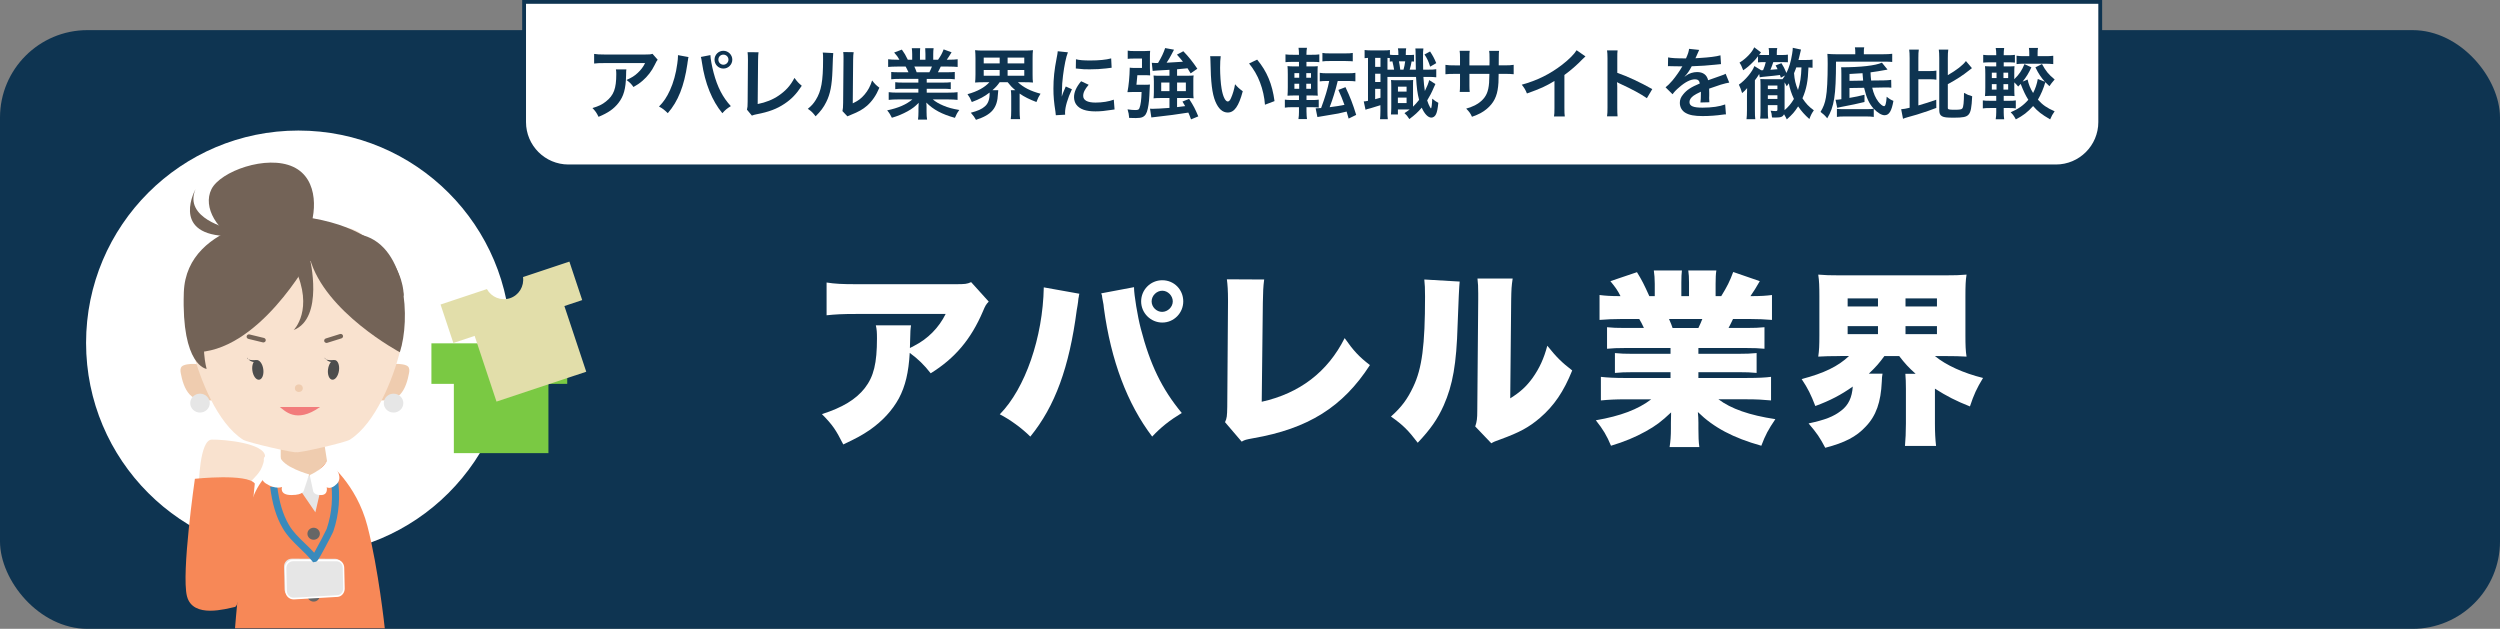 <?xml version="1.0" encoding="UTF-8"?> <svg xmlns="http://www.w3.org/2000/svg" id="Layer_2" viewBox="0 0 1307 328.75"><rect x="0" y="0" width="1307" height="328.75" fill="#808080" stroke="none"/><defs><style>.cls-1{fill:#f9e2cf;}.cls-2{fill:#f27c7c;}.cls-3{fill:#e6e6e6;}.cls-4{fill:#f78857;}.cls-5,.cls-6{fill:#fff;}.cls-7{fill:#efccaf;}.cls-8{fill:#666;}.cls-9{fill:#736357;}.cls-10{fill:#e2deaa;}.cls-11{fill:#0e3451;}.cls-12{fill:#398abc;}.cls-13{fill:#4d4d4d;}.cls-14{fill:#7ac943;}.cls-6{stroke:#0e3451;stroke-miterlimit:10;stroke-width:2px;}</style></defs><g id="Layer_1-2"><g><rect class="cls-11" y="15.75" width="1307" height="313" rx="45.72" ry="45.72"></rect><circle class="cls-5" cx="156" cy="179.25" r="111"></circle><g><path class="cls-5" d="m516.91,157.67c-1.47,1.57-1.76,2.06-3.03,5.09-6.26,14.68-14.68,24.57-27.31,32.4-3.43-4.4-6.66-7.54-10.96-10.67-.59,10.18-2.25,17.33-5.68,23.79-3.43,6.26-8.52,11.84-15.27,16.54-4.01,2.74-7.34,4.5-13.8,7.54-3.92-7.73-5.48-10.08-11.16-15.86,10.77-3.43,17.82-7.73,22.42-13.61,4.7-6.07,6.36-13.02,6.36-26.04,0-3.13-.1-4.6-.59-6.75h18.4c-.29,1.96-.39,2.84-.49,8.42,0,.1-.1,2.45-.1,3.43q.59-.39,2.25-1.17c7.15-3.62,12.92-9.5,16.44-16.64h-46.69c-7.44,0-10.87.2-15.56.69v-17.13c4.5.69,7.83.88,15.86.88h51.29c5.48,0,6.17-.1,8.42-1.08l9.2,10.18Z"></path><path class="cls-5" d="m564.29,153.56c-.2.69-.29,1.27-.29,1.57-.1.29-.29,1.27-.39,2.74l-.29,1.96-.39,2.25c-3.92,29.95-11.35,50.31-24.28,66.17-4.31-4.31-10.57-8.91-15.96-11.65,13.31-13.51,22.51-40.23,23-66.37l18.6,3.33Zm28.58-3.43v.29c0,3.62,1.86,14.98,3.52,21.34,4.89,18.89,11.06,31.62,21.44,44.15-6.46,3.92-10.87,7.44-15.47,12.33-13.02-17.13-21.54-39.74-25.25-67.15-.1-.98-.2-1.66-.2-1.86l-.69-3.72-.1-.98s-.2-.59-.39-1.17l17.13-3.23Zm25.74,7.44c0,6.07-4.89,11.06-10.96,11.06s-11.06-4.99-11.06-11.06,4.89-11.06,11.06-11.06,10.96,4.89,10.96,11.06Zm-16.54,0c0,2.94,2.54,5.48,5.48,5.48s5.58-2.54,5.58-5.48-2.54-5.58-5.48-5.58-5.58,2.54-5.58,5.58Z"></path><path class="cls-5" d="m660.91,146.12c-.49,3.72-.59,6.26-.69,12.04l-.59,51.88c19.77-4.4,34.46-15.56,43.36-33.28,4.5,6.46,7.54,9.79,13.21,14.1-14.19,21.93-32.3,33.28-61.18,38.27-3.62.69-4.21.78-5.87,1.76l-8.71-10.18c.98-2.06,1.08-3.13,1.17-8.03l.39-54.42v-1.57c0-4.6-.2-7.73-.59-10.67l19.48.1Z"></path><path class="cls-5" d="m763.12,147.19q-.39,3.33-1.08,22.71c-.59,20.46-2.54,31.32-7.24,41.99-3.23,7.24-6.95,12.53-13.61,19.58-4.99-6.56-7.73-9.3-14-13.7,5.58-4.99,8.61-9.1,11.65-15.56,4.6-9.59,6.17-21.73,6.17-47.08,0-4.31-.1-6.46-.39-9.01l18.5,1.08Zm27.7-1.57c-.59,4.01-.69,5.58-.78,11.35l-.49,51.29c5.29-3.33,8.42-6.17,11.75-10.77,3.52-4.99,5.87-10.08,7.63-16.74,4.89,6.07,7.44,8.61,13.02,12.92-4.4,10.96-9.49,18.5-16.93,24.86-5.87,4.99-10.67,7.54-20.56,11.16-2.74.98-3.52,1.27-4.8,2.06l-8.42-8.81c.88-2.54,1.08-4.21,1.08-8.22l.49-57.95v-3.52c0-3.13-.1-5.29-.39-7.63h18.4Z"></path><path class="cls-5" d="m849.65,181.94c-4.21,0-6.46.1-9.49.39v-11.26c2.84.29,4.99.39,9.49.39h9.79c-.98-2.15-1.37-2.84-2.45-4.7h-8.61c-4.7,0-8.81.2-12.14.49v-13.02c3.13.39,5.68.59,10.96.59-1.47-2.94-2.54-4.5-5.29-7.83l13.9-4.7c2.64,4.31,3.62,6.26,6.46,12.53h2.84v-6.36c0-2.74-.2-5.09-.49-7.05h14.68c-.2,1.66-.29,3.52-.29,6.36v7.05h4.01v-7.05c0-2.74-.1-4.5-.39-6.36h14.68c-.29,1.66-.39,4.11-.39,7.05v6.36h2.94c3.13-5.09,4.5-7.83,6.26-12.63l13.9,4.8c-1.96,3.43-3.13,5.29-4.89,7.83,5.87,0,8.03-.2,11.26-.59v13.02c-3.33-.29-7.54-.49-12.24-.49h-8.12c-1.17,2.54-1.47,2.94-2.35,4.7h9.2c4.4,0,6.66-.1,9.59-.39v11.26c-3.13-.29-5.29-.39-9.59-.39h-24.96v3.03h20.85c4.11,0,6.66-.1,9.59-.39v10.38c-2.84-.29-5.48-.39-9.59-.39h-20.85v3.03h25.45c5.68,0,9.69-.2,12.53-.59v12.33c-4.11-.39-7.63-.59-12.43-.59h-15.07c6.66,4.99,16.15,8.32,29.76,10.38-3.72,5.48-5.19,8.22-7.34,13.9-14.68-4.11-24.86-9.49-33.18-17.62.2,2.64.29,3.13.29,5.58v3.13c0,4.11.1,6.95.49,9.59h-15.56c.49-3.03.69-5.78.69-9.69v-2.94c0-2.45,0-2.74.1-5.48-5.09,4.8-7.93,6.95-13.21,9.89-5.68,3.13-11.06,5.38-18.21,7.54-2.15-5.19-4.11-8.52-7.93-13.31,13.02-2.25,22.02-5.68,28.97-10.96h-13.7c-4.89,0-8.71.2-12.63.59v-12.33c3.43.39,7.24.59,12.53.59h23.88v-3.03h-19.58c-4.11,0-6.75.1-9.49.39v-10.38c2.74.29,5.29.39,9.49.39h19.58v-3.03h-23.69Zm38.27-10.47c.98-2.06,1.27-2.74,2.06-4.7h-17.42c1.08,2.45,1.37,3.23,1.86,4.7h13.51Z"></path><path class="cls-5" d="m962.03,186.15c-5.09,0-8.42.1-11.45.29.49-3.33.59-5.97.59-11.16v-20.36c0-5.29-.1-8.03-.59-11.35,3.23.29,6.17.39,11.75.39h54.13c5.48,0,8.42-.1,11.65-.39-.49,3.03-.59,5.97-.59,11.35v20.36c0,5.19.1,8.12.59,11.16-3.13-.2-6.46-.29-11.65-.29h-4.89c5.87,4.8,14.88,8.91,25.16,11.45-3.33,5.48-4.8,8.71-6.85,14.88-7.24-2.84-12.33-5.48-18.3-9.3v18.3c0,4.5.2,8.22.59,11.65h-16.25c.29-3.52.49-7.15.49-11.75v-18.01c0-3.33-.1-5.77-.29-7.93h5.38c-3.72-3.33-5.58-5.38-8.61-9.3h-7.73c-2.64,3.62-4.31,5.58-8.12,9.2h7.15c-.29,1.27-.29,2.15-.39,4.21-.49,10.67-2.94,17.81-8.42,23.49-4.89,5.29-10.96,8.42-21.14,11.06-2.84-5.38-4.21-7.44-8.71-12.73,8.61-1.86,13.02-3.52,17.13-6.75,3.72-2.84,5.58-6.85,5.97-12.53-6.07,4.31-11.84,7.34-19.58,10.18-2.35-6.07-3.82-9.1-7.15-14.1,11.65-3.03,19.09-6.66,24.77-12.04h-4.6Zm3.92-25.94h15.86v-4.21h-15.86v4.21Zm0,14.49h15.86v-4.21h-15.86v4.21Zm30.25-14.49h16.44v-4.21h-16.44v4.21Zm0,14.49h16.44v-4.21h-16.44v4.21Z"></path></g><path class="cls-6" d="m274,1h824v62.82c0,12.79-10.38,23.18-23.18,23.18H297.18c-12.79,0-23.18-10.38-23.18-23.18V1h0Z"></path><g><path class="cls-11" d="m327.47,36.3c-.12.77-.12.81-.16,3.26-.16,6.89-1.25,10.76-3.99,14.27-2.42,3.1-5.36,5.16-10.4,7.25-1.05-2.18-1.57-2.9-3.18-4.59,3.26-.97,5.08-1.85,7.05-3.43,4.11-3.26,5.4-6.73,5.4-14.35,0-1.21-.04-1.57-.2-2.42h5.48Zm16.36-5.08c-.56.69-.56.73-1.61,2.82-1.41,2.98-3.75,6-6.21,8.1-1.61,1.41-2.94,2.3-4.84,3.34-1.21-1.69-1.81-2.3-3.63-3.67,2.7-1.21,4.23-2.14,5.88-3.71,1.65-1.53,2.9-3.18,3.83-5.12h-21.16c-2.82,0-3.83.04-5.48.24v-5.04c1.53.24,2.78.32,5.56.32h21.04c2.42,0,2.78-.04,3.91-.36l2.7,3.06Z"></path><path class="cls-11" d="m359.96,29.81c-.12.44-.16.48-.2.81l-.08.69-.2,1.17-.12.97c-1.69,11.57-4.84,19.5-10.24,25.71-1.89-1.81-2.66-2.42-4.59-3.47,2.42-2.42,4.07-4.88,5.76-8.58,1.73-3.75,3.14-8.74,3.79-13.82.24-1.65.36-3.02.36-3.91v-.56l5.52,1.01Zm11.44-1.01c.04,1.85.77,5.8,1.69,9.27,1.97,7.46,4.8,12.9,8.99,17.41-2.06,1.29-2.9,1.97-4.43,3.71-5.36-6.41-9.11-15.68-10.68-26.52-.24-1.65-.36-2.3-.56-2.9l5-.97Zm11.45,2.38c0,2.58-2.1,4.67-4.67,4.67s-4.63-2.1-4.63-4.67,2.1-4.63,4.63-4.63,4.67,2.1,4.67,4.63Zm-7.29,0c0,1.45,1.17,2.66,2.62,2.66s2.66-1.21,2.66-2.66-1.17-2.62-2.66-2.62-2.62,1.17-2.62,2.62Z"></path><path class="cls-11" d="m396.56,27.31c-.16,1.09-.2,2.1-.24,4.07l-.2,23.01c4.19-.81,7.98-2.34,11-4.43,3.71-2.54,6.21-5.32,8.22-9.23,1.57,2.1,2.09,2.66,3.83,4.11-2.78,4.27-5.36,6.97-8.99,9.39-4.03,2.7-8.14,4.27-14.67,5.52-1.09.2-1.57.36-2.42.69l-2.58-3.1c.28-1.09.36-1.81.36-4.15l.16-21.76q0-2.82-.2-4.15l5.72.04Z"></path><path class="cls-11" d="m435.62,27.75q-.16,1.13-.4,9.03c-.28,7.86-1.17,12.41-3.26,16.56-1.37,2.78-2.9,4.84-5.56,7.46-1.57-2.02-2.18-2.62-4.07-3.91,1.97-1.61,2.94-2.7,4.15-4.63,2.9-4.63,3.83-9.83,3.83-21.12,0-2.22,0-2.58-.16-3.67l5.48.28Zm10.68-.48c-.2,1.17-.24,1.85-.28,3.83l-.2,22.93c2.82-1.33,4.43-2.54,6.17-4.59,1.85-2.18,3.02-4.39,3.95-7.37,1.41,1.81,1.93,2.34,3.79,3.79-1.65,3.99-3.75,7.01-6.41,9.39-2.3,1.97-4.39,3.18-8.58,4.84-.89.32-1.21.48-1.73.73l-2.58-2.74c.28-1.17.32-2.06.36-4.27l.2-22.73v-1.21c0-1.01-.04-1.89-.16-2.66l5.48.08Z"></path><path class="cls-11" d="m470.08,41.25c-1.85,0-2.9.04-4.15.2v-3.83c1.13.12,2.18.16,4.15.16h4.88c-.6-1.29-1.05-2.22-1.49-2.98h-4.35c-1.97,0-3.51.08-4.8.2v-4.03c1.25.16,2.54.24,4.59.24h1.29c-.77-1.41-1.25-2.06-2.74-3.75l4.03-1.53c1.37,1.89,1.93,2.86,3.1,5.28h2.3v-2.86c0-1.21-.08-2.34-.2-3.14h4.39c-.08.73-.12,1.61-.12,2.98v3.02h2.86v-3.02c0-1.29-.04-2.22-.12-2.98h4.39c-.12.77-.2,1.85-.2,3.14v2.86h2.54c1.41-2.02,2.18-3.43,2.9-5.4l4.15,1.53c-.97,1.61-1.61,2.62-2.5,3.87h1.13c2.1,0,3.34-.08,4.55-.24v4.03c-1.25-.12-2.82-.2-4.8-.2h-4.03c-.77,1.61-.93,1.97-1.49,2.98h4.67c1.97,0,2.98-.04,4.15-.16v3.83c-1.25-.16-2.26-.2-4.15-.2h-10.52v1.93h8.42c1.81,0,3.02-.04,4.15-.2v3.63c-1.13-.16-2.38-.2-4.15-.2h-8.42v2.02h11.24c2.3,0,3.71-.08,4.88-.24v4.03c-1.49-.16-2.98-.24-4.84-.24h-8.1c1.37,1.17,3.18,2.26,5.48,3.22,2.58,1.09,4.67,1.65,8.38,2.3-1.13,1.53-1.61,2.42-2.3,4.11-6.77-1.85-11.32-4.31-14.95-7.98.12,1.53.12,1.89.12,2.86v1.97c0,1.69.08,2.94.28,4.07h-4.75c.16-1.17.24-2.5.24-4.11v-1.93c0-.93,0-1.09.12-2.74-1.89,1.93-3.38,3.1-5.8,4.43-2.58,1.41-5.04,2.46-8.22,3.39-.65-1.41-1.41-2.62-2.46-3.87,5.88-1.25,9.95-3.02,13.18-5.72h-7.5c-1.89,0-3.34.08-4.88.24v-4.03c1.29.16,2.66.24,4.83.24h10.68v-2.02h-7.98c-1.77,0-2.98.04-4.11.2v-3.63c1.13.16,2.3.2,4.11.2h7.98v-1.93h-10.08Zm15.8-3.47c.6-1.17.93-1.89,1.33-2.98h-9.19c.56,1.21.81,1.81,1.21,2.98h6.65Z"></path><path class="cls-11" d="m514.01,42.99c-1.73,0-3.02.04-4.23.16.12-1.25.2-2.3.2-4.19v-8.42c0-2.02-.08-3.02-.2-4.31,1.25.16,2.38.2,4.31.2h21.6c1.93,0,3.02-.04,4.35-.2-.16,1.17-.2,2.26-.2,4.31v8.42c0,1.97.04,3.06.2,4.19-1.29-.12-2.54-.16-4.31-.16h-3.55c2.74,2.66,6.69,4.67,11.81,6-.97,1.49-1.41,2.38-2.14,4.35-3.55-1.33-6.49-2.78-8.79-4.43v8.95c0,1.77.04,3.1.24,4.43h-4.88c.16-1.25.24-2.54.24-4.47v-7.5c0-1.49-.08-2.3-.2-3.18h2.34c-1.89-1.61-2.5-2.26-3.99-4.15h-4.19c-1.17,1.65-1.93,2.54-3.75,4.15h3.02c-.08.44-.12.93-.16,1.85-.28,7.5-3.3,11.04-11.49,13.66-.85-1.49-1.17-1.97-2.7-3.71,3.83-1.05,5.68-1.85,7.37-3.34,1.65-1.41,2.46-3.59,2.46-6.69,0-.08-.04-.28-.04-.52-2.62,2.06-5.16,3.43-9.27,4.96-.85-2.02-1.21-2.66-2.26-4.11,5.16-1.41,8.99-3.51,11.45-6.25h-3.26Zm.28-9.83h8.34v-3.06h-8.34v3.06Zm0,6.45h8.34v-3.02h-8.34v3.02Zm12.49-6.45h8.71v-3.06h-8.71v3.06Zm0,6.45h8.71v-3.02h-8.71v3.02Z"></path><path class="cls-11" d="m551.98,60.24c-.04-.73-.08-.97-.2-1.89-.77-4.88-1.05-7.98-1.05-12.05,0-5.2.48-9.79,1.65-15.76.44-2.26.52-2.66.6-3.75l5.32.56c-.97,2.38-1.89,6.89-2.54,12.05-.4,3.02-.56,5.4-.6,8.91,0,.89-.04,1.21-.08,2.22.44-1.41.52-1.69,2.1-5.32l3.22,1.45c-2.22,4.67-3.59,9.35-3.59,12.21,0,.24,0,.56.04,1.09l-4.88.28Zm17.17-15.92c-2.01,2.34-2.86,4.07-2.86,5.8,0,2.3,2.22,3.51,6.41,3.51,3.55,0,7.05-.56,9.59-1.53l.4,5.12c-.56.04-.72.08-1.65.24-3.22.52-5.68.77-8.34.77-5,0-8.22-1.13-9.99-3.51-.77-1.01-1.21-2.5-1.21-3.95,0-2.62,1.21-5.32,3.71-8.3l3.95,1.85Zm-6.65-13.34c1.81.48,3.95.64,7.46.64,4.47,0,8.3-.36,10.96-1.09l.24,4.88c-.32.04-.93.12-2.86.36-2.58.32-5.64.48-8.62.48s-2.98,0-7.25-.44l.08-4.84Z"></path><path class="cls-11" d="m598.37,44.32c1.33,0,2.1-.04,2.82-.12-.08.81-.08,1.09-.12,1.93-.24,6.04-.4,7.74-1.01,10.68-.52,2.46-1.29,3.71-2.7,4.39-.81.36-1.81.52-3.51.52-1.25,0-2.3-.04-3.51-.08-.16-1.85-.32-2.7-.85-4.47,1.49.24,2.98.36,3.95.36,1.49,0,1.97-.2,2.26-1.01.68-1.69,1.01-4.39,1.13-8.42h-4.63c-1.09,0-1.85.04-2.78.08.69-3.43,1.13-8.18,1.21-12.81.89.12,1.37.16,3.34.16h3.06v-4.92h-3.95c-1.65,0-2.66.04-3.51.16v-4.31c.89.2,1.89.24,3.75.24h4.88c1.33,0,2.18-.04,3.1-.12-.12,1.05-.12,1.85-.12,3.06v6.04c0,1.21.04,2.46.12,3.75-.81-.08-1.57-.12-2.86-.12h-3.83q-.28,3.43-.48,5h4.23Zm13.02-7.82c-5.36.28-8.3.48-8.79.56l-.44-4.23c.65.08,1.25.12,2.1.12q.28,0,1.17-.04c1.85-3.06,2.82-5.16,3.71-7.78l4.63.85q-.44.89-1.49,2.82c-.77,1.45-1.25,2.3-2.38,3.99,2.98-.16,5.84-.32,8.54-.52-.93-1.21-1.53-1.89-3.14-3.71l3.34-1.77c2.78,2.86,4.96,5.6,7.33,9.15l-3.51,2.42c-.77-1.37-1.09-1.81-1.61-2.66-2.22.24-3.55.36-5.48.52v3.38h5.44c1.45,0,2.18-.04,3.22-.16-.16.93-.16,1.57-.16,2.82v6c0,1.37,0,2.1.16,3.14-1.05-.12-2.14-.16-3.34-.16h-5.32v4.76q2.18-.24,4.23-.52c-.4-.73-.72-1.25-1.41-2.38l3.47-1.41c2.46,3.83,3.14,5.2,4.8,9.15l-3.79,1.57c-.69-1.85-.93-2.54-1.41-3.55-4.92.81-11.81,1.73-16.64,2.22-1.89.2-1.97.2-2.7.32l-.69-4.59c.52.08.81.08,1.21.08,1.65,0,5.36-.2,8.95-.48v-5.16h-4.84c-1.49,0-2.38.04-3.47.16.08-.97.16-1.97.16-3.18v-5.76c0-1.05-.08-2.06-.16-2.98,1.01.08,1.85.12,3.39.12h4.92v-3.1Zm-4.31,6.65v4.51h4.31v-4.51h-4.31Zm8.3,4.51h4.59v-4.51h-4.59v4.51Z"></path><path class="cls-11" d="m638.19,29.37c-.2,1.49-.32,3.47-.32,6.12,0,3.51.32,8.34.77,10.8.68,4.19,1.97,6.77,3.26,6.77.6,0,1.17-.6,1.65-1.73.97-2.18,1.69-4.59,2.14-7.29,1.41,1.61,2.06,2.22,4.03,3.67-2.1,7.86-4.43,11.12-7.86,11.12-2.7,0-4.88-1.97-6.49-5.84-1.65-4.03-2.38-9.87-2.54-21.04-.04-1.41-.04-1.69-.16-2.58h5.52Zm19.06,1.81c5.08,6.09,7.9,12.81,9.07,21.68l-5,1.89c-.24-3.79-1.17-7.98-2.58-11.65-1.37-3.67-3.3-6.93-5.72-9.91l4.23-2.02Z"></path><path class="cls-11" d="m683.05,58.7c0,1.29.08,2.3.24,3.55h-4.47c.2-1.29.28-2.34.28-3.75v-2.46h-3.47c-1.69,0-2.74.04-3.91.24v-4.19c1.09.16,1.89.2,3.71.2h3.67v-2.38h-1.89c-1.81,0-2.78.04-4.11.12.12-1.29.16-2.62.16-4.51v-6.73c0-1.93-.04-2.98-.16-4.23,1.13.12,1.89.16,4.03.16h1.97v-2.38h-3.34c-1.73,0-2.5.04-3.71.16v-4.07c1.09.16,1.93.2,3.91.2h3.14v-.4c0-1.21-.08-2.14-.24-3.26h4.43c-.2,1.09-.28,2.01-.28,3.26v.4h2.82c1.97,0,2.78-.04,3.91-.2v4.07c-1.17-.12-1.73-.16-3.71-.16h-3.02v2.38h2.54c1.85,0,2.62-.04,3.38-.12-.08.85-.12,1.77-.12,3.91v7.17c0,2.42.04,3.38.12,4.35-.81-.08-1.61-.12-3.55-.12h-2.34v2.38h3.1c1.49,0,2.18-.04,3.3-.2v4.15c-1.13-.16-2.01-.2-3.67-.2h-2.74v2.66Zm-6.33-20.47v2.42h2.5v-2.42h-2.5Zm0,5.56v2.62h2.5v-2.62h-2.5Zm8.67-3.14v-2.42h-2.46v2.42h2.46Zm0,5.76v-2.62h-2.46v2.62h2.46Zm8.42-4.07c-1.61,0-2.7.04-3.83.2v-4.47c1.13.2,2.18.24,3.95.24h10.72c1.81,0,2.82-.04,3.95-.24v4.47c-1.13-.16-2.26-.2-3.95-.2h-5.28c-1.25,5.16-2.58,9.39-4.23,13.7,3.26-.4,5.24-.73,7.74-1.21-1.13-3.14-1.89-5-3.18-7.82l3.71-1.45c2.5,5.28,3.87,8.83,5.6,14.51l-3.95,1.93q-.48-1.85-1.05-3.67c-1.65.4-2.66.64-4.35,1.01-.73.12-3.59.6-8.58,1.45-1.45.24-1.69.28-2.34.4l-.93-4.55c1.05-.04,1.57-.04,2.86-.16,2.02-5.36,3.59-10.6,4.23-14.14h-1.09Zm-2.46-14.67c1.09.2,1.93.24,3.91.24h8.1c1.93,0,2.78-.04,3.87-.24v4.35c-.16.04-.24.04-.32.04t-.64-.08c-.6-.04-1.69-.08-2.9-.08h-8.1c-1.85,0-2.82.04-3.91.2v-4.43Z"></path><path class="cls-11" d="m739.28,32.19q-.93-.08-1.29-.08c-.28,1.65-.6,3.02-1.01,4.31h3.22q-.08-2.82-.12-8.18c0-1.61-.04-1.97-.12-2.9h4.19c-.2,1.41-.2,2.06-.2,5.12,0,1.41.04,4.76.08,5.96h2.34c2.42,0,3.22-.04,4.51-.24v4.23c-1.49-.16-2.14-.2-4.51-.2h-2.22c.2,3.14.44,5.28.77,7.38,1.05-2.06,2.01-4.43,2.26-5.72l3.26,2.06c-.24.48-.56,1.21-.89,1.93-.89,2.18-2.26,4.8-3.42,6.65.56,1.65.89,2.46,1.37,3.3.36.65.52.85.6.85.28,0,.56-1.89.68-5.08,1.05.93,2.18,1.69,3.18,2.18-.32,3.1-.64,4.67-1.17,5.88-.56,1.21-1.45,1.85-2.5,1.85-1.69,0-3.59-1.93-5-5.2-2.01,2.38-3.71,3.91-6.49,5.96-1.01-1.61-1.41-2.06-2.54-3.1,1.41-.93,1.93-1.29,2.74-1.93h-6.17v2.62h-3.63c.08-1.17.16-2.18.16-3.51v-10.92c0-1.77-.04-2.26-.12-3.59.68.08,1.13.12,2.54.12h6.41c1.17,0,1.69-.04,2.62-.12-.08.93-.08,1.53-.08,3.59v10.36c1.13-1.09,2.06-2.14,3.18-3.55-.89-3.34-1.25-6.17-1.61-12.01h-14.95v17.85c0,2.1.04,3.1.2,4.27h-4.07c.12-1.17.2-2.42.2-4.31v-3.02c-1.77.56-3.67,1.17-5.08,1.57-1.89.48-2.01.52-2.7.81l-.93-4.35c.44,0,1.05-.08,2.22-.32v-22.45c-.85.04-1.21.08-1.77.16v-4.27c.85.12,1.77.2,3.39.2h6.33c1.73,0,2.58-.04,3.51-.2v2.46c.81.12,1.45.16,2.5.16h1.93v-.24c0-1.61-.08-2.34-.24-3.26h4.31c-.16.93-.2,1.69-.2,3.26v.24h1.45c1.45,0,2.05-.04,2.86-.12v3.55Zm-20.35,2.78h2.78v-4.71h-2.78v4.71Zm0,7.9h2.78v-4.31h-2.78v4.31Zm0,8.99c1.33-.32,1.69-.44,2.78-.77v-4.63h-2.78v5.4Zm9.91-15.43c-.2-1.21-.48-2.7-.89-4.35-.6.04-.77.04-1.37.12v-1.85c-.56-.04-.73-.04-1.21-.08v6.17h3.47Zm1.97,17.45h4.55v-2.86h-4.55v2.86Zm.04-6h4.51v-2.58h-4.51v2.58Zm.52-15.8c.24,1.17.48,2.62.68,4.35h1.69c.36-1.25.69-2.74.89-4.35h-3.26Zm16.28-5.16c1.45,2.22,2.14,3.51,3.22,6.08l-3.18,1.85c-.93-2.9-1.53-4.19-2.98-6.37l2.94-1.57Z"></path><path class="cls-11" d="m778.69,34.16l.04-1.81v-1.29c0-2.66-.04-3.55-.2-4.47h5.2c-.12.93-.16,1.13-.16,2.7q0,2.46-.04,4.88h2.58c2.86,0,3.67-.04,5.24-.28v4.92c-1.41-.16-2.5-.2-5.16-.2h-2.7c-.08,4.84-.08,5.12-.28,6.65-.56,5.16-2.3,8.58-5.8,11.57-2.18,1.85-4.15,2.9-7.86,4.23-.77-1.73-1.29-2.5-3.02-4.27,3.83-1.17,5.76-2.14,7.7-3.83,2.74-2.38,3.91-5.04,4.27-9.67.08-.93.08-1.89.16-4.67h-10.44v6.04c0,1.69.04,2.34.16,3.39h-5.24c.12-.89.16-1.98.16-3.47v-5.96h-2.46c-2.66,0-3.75.04-5.16.2v-4.92c1.57.24,2.38.28,5.24.28h2.38v-4.03c0-1.69-.04-2.54-.2-3.59h5.28c-.16,1.33-.16,1.41-.16,3.47v4.15h10.48Z"></path><path class="cls-11" d="m828.87,29.49c-.68.6-.89.77-1.49,1.41-3.02,3.14-6.04,5.76-9.51,8.3v17.21c0,2.22.04,3.39.2,4.47h-5.64c.2-1.17.24-1.97.24-4.35v-14.19c-4.71,2.82-6.97,3.87-14.39,6.53-.85-2.1-1.29-2.78-2.7-4.59,7.98-2.18,14.75-5.52,21.16-10.48,3.59-2.78,6.33-5.56,7.5-7.54l4.63,3.22Z"></path><path class="cls-11" d="m840.16,60.8c.2-1.29.24-2.38.24-4.51v-25.83c0-1.97-.08-3.02-.24-4.11h5.52c-.16,1.21-.16,1.73-.16,4.23v7.5c5.52,1.93,11.85,4.88,18.29,8.5l-2.82,4.76c-3.34-2.3-7.54-4.59-14.27-7.7-.93-.44-1.05-.48-1.37-.69.12,1.13.16,1.61.16,2.74v10.64c0,2.1.04,3.14.16,4.47h-5.52Z"></path><path class="cls-11" d="m872.09,30.01c1.65.36,4.23.52,9.35.52,1.09-2.42,1.45-3.63,1.61-5l5.28.56q-.24.4-1.61,3.63c-.2.44-.28.56-.36.73q.32-.04,2.54-.16c4.67-.28,8.34-.73,10.56-1.37l.28,4.59q-1.13.08-3.18.32c-2.94.36-8.06.69-12.13.81-1.17,2.3-2.3,3.91-3.71,5.36l.04.08q.28-.2.81-.6c1.49-1.13,3.63-1.81,5.68-1.81,3.14,0,5.12,1.49,5.76,4.27,3.1-1.13,5.16-1.85,6.17-2.18,2.18-.77,2.34-.81,2.98-1.21l1.89,4.63c-1.13.16-2.34.48-4.47,1.09-.56.16-2.58.85-6.04,2.06v.44q.04,1.05.04,1.61v1.61c-.04.69-.04,1.05-.04,1.33,0,.89.04,1.45.12,2.14l-4.67.12c.16-.73.24-2.78.24-4.67v-.97c-1.97.93-3.02,1.49-3.87,2.1-1.41,1.05-2.1,2.14-2.1,3.3,0,2.1,1.93,2.94,6.81,2.94s8.99-.6,11.85-1.69l.4,5.2c-.69,0-.89.04-1.85.16-2.9.44-6.77.73-10.32.73-4.27,0-6.93-.48-8.99-1.69-1.85-1.05-2.94-2.98-2.94-5.2,0-1.65.48-2.94,1.77-4.47,1.81-2.26,4.11-3.79,8.66-5.68-.2-1.49-1.01-2.18-2.46-2.18-2.34,0-5.16,1.41-8.26,4.15-1.69,1.41-2.62,2.42-3.51,3.67l-3.67-3.63c1.05-.81,2.22-1.93,3.63-3.59,1.57-1.85,4.03-5.36,4.84-6.89q.16-.32.32-.52c-.16,0-.69.04-.69.04-.64,0-4.19-.08-5.08-.08q-.77-.04-1.13-.04c-.12,0-.36,0-.64.04l.08-4.59Z"></path><path class="cls-11" d="m920.81,36.74c.44,0,.56-.04.93-.04.65-1.49,1.09-2.86,1.41-4.23h-.81c-1.41,0-2.3.04-3.26.16v-3.22c-1.41,1.81-1.49,1.89-2.5,2.9-1.85,1.93-3.42,3.26-5.24,4.43-.77-2.06-1.13-2.82-1.93-3.99,3.38-2.06,6.61-5.4,7.7-8.02l3.55,2.66c-.12.16-.44.56-1.01,1.25.85.12,1.33.12,2.7.12h2.5v-1.09c0-1.13-.04-1.73-.2-2.54h4.51c-.2.77-.24,1.37-.24,2.58v1.05h2.54c1.65,0,2.3-.04,3.26-.2v3.99c-1.81-.08-2.01-.08-3.14-.08h-4.51c-.32,1.13-.81,2.38-1.49,4.03,2.09-.16,2.62-.2,3.75-.32-.36-.81-.52-1.09-1.05-1.97l3.06-1.17c1.05,1.65,1.65,2.74,2.62,5.12,1.41-2.82,2.34-6,2.98-10.03.28-1.89.32-2.14.32-3.14l4.31.93q-.16.56-.97,4.07c-.12.48-.2.81-.36,1.37h4.07c1.53,0,2.38-.04,3.3-.2v4.27c-.73-.08-1.57-.16-2.14-.16-.24,7.13-1.05,11.32-3.14,16.12,1.81,2.78,3.34,4.39,5.96,6.29-1.05,1.49-1.53,2.38-2.34,4.55-2.42-2.14-4.15-4.07-5.88-6.61-1.89,2.94-2.9,4.11-5.92,6.81-.52-1.13-.73-1.49-1.45-2.7-.69,1.37-1.61,1.73-4.55,1.73-.24,0-.4,0-1.73-.04-.2-2.06-.28-2.38-.73-3.55,1.33.16,1.85.2,2.58.2.77,0,.97-.16.97-.81v-2.3h-5v3.51c0,1.41.04,2.58.2,3.55h-4.23c.16-1.13.2-2.18.2-3.99v-13.3c0-1.65-.04-2.5-.12-3.39.81.04,1.53.08,2.94.08h8.66c.65-.89.85-1.13,1.33-1.97l-2.18,1.17c-.2-.65-.28-.85-.48-1.41-1.41.2-4.84.6-6.57.73-2.42.24-2.86.28-3.99.48l-.28-1.73-.4.65c-.68,1.09-.89,1.37-1.85,2.62v15.8c0,2.26.04,3.26.2,4.55h-4.59c.16-1.29.24-2.5.24-4.72v-7.41c0-1.45,0-1.81.08-4.11-.93,1.09-1.49,1.69-2.62,2.62-.56-1.89-.93-2.86-1.69-4.43,3.34-2.3,7.09-6.81,8.1-9.71l3.63,2.22Zm8.42,9.83v-1.85h-5v1.85h5Zm0,5.16v-1.93h-5v1.93h5Zm3.75,5.84c1.93-1.61,3.55-3.55,4.88-5.84-1.25-2.62-2.22-5.56-2.66-8.18-.4.6-.56.85-1.09,1.57-.44-.93-.6-1.21-1.13-2.06v14.51Zm6.12-22.33c-.28.89-.52,1.37-1.17,3.02.24,3.51.81,5.8,2.06,8.79,1.17-3.59,1.65-6.89,1.81-11.81h-2.7Z"></path><path class="cls-11" d="m969.94,27.03c0-.93-.08-1.61-.2-2.3h4.88c-.16.65-.2,1.21-.2,2.34v1.29h9.95c2.18,0,3.63-.08,4.88-.24v4.27c-1.09-.12-2.3-.16-4.19-.16h-25.19c-.04,17.81-.93,23.49-4.59,29.62-1.33-1.61-2.01-2.22-3.51-3.34,1.49-2.46,2.3-4.51,2.82-7.54.6-3.1.93-9.51.93-17.53,0-2.54-.04-3.51-.16-5.28,1.41.12,2.86.2,4.63.2h9.95v-1.33Zm16.88,9.35c-4.71.85-5.88,1.05-8.91,1.45.08,2.02.12,2.42.32,4.27l6.61-.08c1.69-.04,2.82-.12,3.87-.28l.08,4.11c-1.09-.12-1.37-.12-2.98-.12h-.97l-6.04.12c.68,3.02,1.69,5.32,3.18,7.29,1.05,1.37,2.34,2.38,2.98,2.38.73,0,1.13-1.33,1.41-4.96,1.29,1.09,2.26,1.69,3.51,2.18-.93,5.36-2.26,7.5-4.63,7.5-1.53,0-3.63-1.25-5.64-3.38v4.27c-1.37-.2-2.18-.24-3.87-.24h-11.65c-1.81,0-2.54.04-3.75.24v-4.23c.85.12,1.65.16,3.06.16h12.33c1.89,0,2.74-.04,3.87-.2-2.42-2.62-3.87-5.8-5.04-10.96l-7.66.12v5.16c3.55-.6,4.59-.85,7.86-1.65v3.79q-4.43,1.13-12.37,2.62c-.56.12-1.33.28-1.89.44l-.89-4.23h.28c.6,0,1.33-.08,2.78-.28v-12.98c0-1.89-.04-2.82-.12-3.71,10.24,0,17.93-.89,21.32-2.42l2.94,3.63Zm-12.77,5.76c-.08-.97-.2-2.3-.32-3.87q-4.19.28-6.81.4v3.59l7.13-.12Z"></path><path class="cls-11" d="m1002.92,55.12c3.79-1.09,5.76-1.73,9.35-2.98l.04,4.27c-3.14,1.21-5.2,1.93-10.07,3.47q-1.33.4-4.27,1.21-.52.16-.85.24c-.97.28-1.69.52-2.22.77l-.97-5c1.45-.12,2.42-.28,4.43-.77v-25.91c0-2.1-.08-3.18-.24-4.51h5.04c-.2,1.29-.24,2.34-.24,4.51v6.73h5.56c1.93,0,2.78-.04,3.87-.24v4.76c-1.05-.2-1.97-.24-3.87-.24h-5.56v13.7Zm15.39,1.21c0,.89.52,1.05,3.43,1.05s3.79-.16,4.19-.73c.56-.77.81-3.1.85-8.1,1.61.89,2.54,1.29,4.27,1.77-.28,6-.73,8.3-1.89,9.59-1.13,1.25-2.86,1.61-7.66,1.61-3.79,0-5.12-.16-6.17-.73-1.09-.56-1.49-1.53-1.49-3.34v-26.96c0-2.26-.08-3.34-.24-4.55h4.96c-.2,1.33-.24,2.38-.24,4.55v8.79c4.67-2.7,7.78-5.12,9.47-7.37l3.14,3.71q-.6.44-1.45,1.13c-3.26,2.62-6.73,4.88-11.16,7.25v12.33Z"></path><path class="cls-11" d="m1067.56,33.48c1.97,3.67,3.47,5.48,6.61,8.06q-1.77,2.02-2.74,3.51c-1.05-.97-1.41-1.37-2.14-2.1-.85,3.1-2.3,6.53-3.87,9.15,2.46,2.78,4.75,4.35,8.74,6.08-1.13,1.61-1.53,2.34-2.34,4.23-4.51-2.62-6.49-4.15-8.91-6.97-2.78,3.14-5.28,5.04-9.03,6.97-1.01-1.85-1.41-2.42-2.7-3.71,4.03-1.73,6.61-3.55,9.23-6.53-1.41-2.22-2.42-4.27-3.99-8.3-.48.52-.68.73-1.33,1.37-.77-.97-1.09-1.29-2.02-2.18v2.82c0,1.97.04,3.22.12,4.35-.89-.08-1.57-.12-3.55-.12h-2.1v2.58h3.02c1.53,0,2.18-.04,3.3-.2v4.19c-1.17-.16-1.81-.2-3.3-.2h-3.02v2.34c0,1.29.08,2.34.24,3.55h-4.43c.2-1.29.28-2.3.28-3.71v-2.18h-3.3c-1.81,0-2.54.04-3.71.2v-4.19c1.05.16,1.81.2,3.71.2h3.3v-2.58h-1.81c-1.81,0-2.62.04-4.07.12.12-1.25.16-2.66.16-4.51v-6.93c0-1.85-.04-3.02-.16-4.19,1.33.08,2.14.12,3.99.12h1.89v-2.14h-3.1c-1.69,0-2.62.04-3.71.16v-4.07c1.13.16,1.85.2,3.71.2h3.1v-.48c0-1.25-.08-2.18-.28-3.3h4.43c-.16,1.01-.24,2.02-.24,3.3v.48h2.18c1.85,0,2.54-.04,3.67-.2v4.07c-1.09-.12-1.73-.16-3.67-.16h-2.18v2.14h2.26c1.93,0,2.54-.04,3.38-.12-.08.85-.12,1.77-.12,3.91v2.9c2.54-2.46,3.99-4.59,5.32-7.9l3.63,1.69c-1.49,3.14-2.58,4.96-4.59,7.46l2.62-1.09c.4,2.18,1.41,4.76,2.86,7.05,1.17-2.22,2.01-4.67,2.46-7.33l3.71,1.45c-2.01-2.26-3.3-4.15-4.96-7.54l3.43-1.73Zm-26.23,4.51v2.82h2.46v-2.82h-2.46Zm0,6v2.86h2.46v-2.86h-2.46Zm8.54-3.18v-2.82h-2.46v2.82h2.46Zm0,6.04v-2.86h-2.46v2.86h2.46Zm11.04-18.78c0-1.29-.04-2.1-.2-3.02h4.75c-.16.81-.2,1.65-.2,2.94v1.37h4.11c1.77,0,2.86-.04,4.07-.2v4.35c-1.25-.12-2.62-.2-4.11-.2h-11.08c-1.65,0-2.82.04-3.99.2v-4.39c1.13.2,2.18.24,3.99.24h2.66v-1.29Z"></path></g><g><path class="cls-7" d="m108.01,192.86c-.78-3.27-11.08-3.24-12.99-1.24-.85.89-.75,2.26-.52,3.45.7,3.75,1.92,8.2,4.6,11.1,1.32,1.43,2.97,2.38,4.88,2.89.75.2,7.86.54,7.74.03,0,0-3.71-16.23-3.71-16.23Z"></path><path class="cls-7" d="m200.33,192.86c.78-3.27,11.08-3.24,12.99-1.24.85.89.75,2.26.52,3.45-.7,3.75-1.92,8.2-4.6,11.1-1.32,1.43-2.97,2.38-4.88,2.89-.75.2-7.86.54-7.74.03,0,0,3.71-16.23,3.71-16.23Z"></path><path class="cls-7" d="m146.75,228.76v16.11s22.17,5.05,24.27-3.54l-2.84-18.16-21.43,5.58Z"></path><path class="cls-1" d="m199.29,133.14c-2.68-3.61-5.82-7-9.41-10.12-5.83-5.06-12.76-4.02-20.3-6.79-1.02-.37-9.59-2.49-14.59-3.28,0-.07,0-.1,0-.11-.11-.21-.71-.23-1.6-.11-1.11-.12-1.85-.11-1.97.11,0,0,0,.09,0,.25-4.01.87-10.07,2.78-11.02,3.13-7.55,2.77-14.47,1.73-20.3,6.79-3.59,3.12-6.73,6.51-9.41,10.12-11.01,14.82-14.34,33.27-9.75,51,3.58,13.81,12.57,37.11,26.15,45.76,2.36,1.5,27.89,7.32,27.89,6.48,0,.84,25.53-4.97,27.89-6.48,13.58-8.65,22.57-31.95,26.15-45.76,4.6-17.73,1.26-36.18-9.75-51Z"></path><ellipse class="cls-13" cx="134.8" cy="193.37" rx="2.88" ry="5.19" transform="translate(-25.64 20.68) rotate(-8.01)"></ellipse><ellipse class="cls-13" cx="174.36" cy="193.37" rx="5.19" ry="2.88" transform="translate(-41.42 339.08) rotate(-81.99)"></ellipse><ellipse class="cls-7" cx="156.23" cy="202.95" rx="2.06" ry="1.99"></ellipse><path class="cls-2" d="m146.28,212.79c2.41,1.64,8.35,9,21.02,0"></path><path class="cls-9" d="m170.41,179.25c-.4-.1-.74-.38-.88-.79-.21-.63.15-1.3.8-1.51l7.4-2.32c.65-.2,1.35.14,1.56.77.21.63-.15,1.3-.8,1.51l-7.4,2.32c-.23.07-.46.08-.68.02Z"></path><path class="cls-9" d="m138.08,178.98c.39-.12.71-.43.82-.85.17-.64-.24-1.29-.9-1.45l-7.54-1.83c-.66-.16-1.33.23-1.5.87-.17.64.24,1.29.9,1.45l7.54,1.83c.23.06.47.04.68-.02Z"></path><path class="cls-4" d="m143.46,244.72c-3.3,3.19-10.81,8.17-14.06,25.62s-6.54,58.14-6.54,58.14h78.3s-3.3-31.11-9.07-53.45c-5.77-22.34-21.06-33.69-21.06-33.69h-24.27l-3.3,3.38Z"></path><polygon class="cls-7" points="146.75 241.33 162 250.53 171.03 241.33 158.89 238.5 146.75 241.33"></polygon><path class="cls-3" d="m146.75,241.33l18.13,26.51,6.14-26.51s-6.96,20.55-24.27,0Z"></path><polygon class="cls-3" points="161.59 248.7 165.71 248.7 167.13 250.71 162 252.74 159.94 251.1 161.59 248.7"></polygon><path class="cls-1" d="m103.95,253.91s.29-23.96,6.76-24.08,27.6,1.84,27.88,8.72c-.59,2.3-1.16,5.12-2.39,7.18-2.12,3.55-6.09,6.78-8.89,9.87-.17.19-.35.38-.56.53-1.55,1.04-22.8-2.38-22.8-2.21Z"></path><path class="cls-4" d="m101.89,250.31s27.29-2.92,31.32,2.49c0,0-5.97,63.63-10.37,64.51s-22.05,6.25-25.09-5.61c-3.04-11.87,4.14-61.39,4.14-61.39Z"></path><path class="cls-13" d="m134.1,188.23s-4.94.51-4.94-1.29c0,0,1.53,2.84,4.94,2.32v-1.03Z"></path><path class="cls-13" d="m174.65,188.23s-4.94.51-4.94-1.29c0,0,1.53,2.84,4.94,2.32v-1.03Z"></path><path class="cls-9" d="m162,135.11s-27.05,49.84-61.05,49.04c0,0-13.35-40.11,9.75-51,23.1-10.89,51.3,1.96,51.3,1.96Z"></path><path class="cls-9" d="m153.4,112.74s-56.01,1.64-57.3,40.17,11.92,39.96,11.92,39.96c0,0-14.56-50.6,48.78-56.56,0,0,45.15-.73,54.25,18.67,0,0,1.87-36.46-57.65-42.22Z"></path><path class="cls-9" d="m209.04,184.15s-39.26-20.91-47.04-49.04c0,0,5.05-18.5,27.88-12.08,22.83,6.42,24.77,43.95,19.15,61.12Z"></path><path class="cls-9" d="m160.77,122.22c-4.65,9.4-19.67,11.8-33.54,5.37-13.87-6.43-21.34-19.27-16.69-28.66s28.88-18.15,42.75-11.71c13.87,6.43,12.13,25.61,7.48,35.01Z"></path><path class="cls-9" d="m119.87,119.56s-24.14-5.39-17.64-20.67c0,0-12.76,22.87,14.97,24.46l2.67-3.8Z"></path><path class="cls-9" d="m162,135.11s7.54,31.15-8.47,37.45c0,0,10.8-10.64.64-32.27l7.83-5.18Z"></path><ellipse class="cls-8" cx="163.97" cy="279.04" rx="3.25" ry="3.14"></ellipse><ellipse class="cls-3" cx="163.97" cy="295.21" rx="3.25" ry="3.14"></ellipse><ellipse class="cls-8" cx="163.97" cy="311.38" rx="3.25" ry="3.14"></ellipse><g><path class="cls-3" d="m175.65,310.74l-22.71,1.31c-2.24.13-4.12-1.62-4.17-3.91l-.27-11.92c-.05-2.29,1.75-4.14,3.99-4.14l22.74.06c1.92,0,3.5,1.7,3.55,3.78l.24,10.85c.05,2.08-1.45,3.86-3.37,3.97Z"></path><g><path class="cls-3" d="m176.45,311.63l-22.71,1.31c-2.24.13-4.12-1.62-4.17-3.91l-.27-11.92c-.05-2.29,1.75-4.14,3.99-4.14l22.74.06c1.92,0,3.5,1.7,3.55,3.78l.24,10.85c.05,2.08-1.45,3.86-3.37,3.97Z"></path><path class="cls-5" d="m153.51,313.38c-1.15,0-2.26-.46-3.07-1.29-.79-.81-1.24-1.9-1.27-3.06l-.27-11.92c-.03-1.16.37-2.27,1.13-3.12.83-.93,2.01-1.47,3.25-1.47h.01l22.74.06c2.12,0,3.89,1.9,3.94,4.21l.24,10.85c.05,2.32-1.63,4.3-3.75,4.42l-22.71,1.31c-.08,0-.16,0-.25,0Zm-.23-19.98c-1.03,0-2,.44-2.68,1.2-.6.68-.92,1.56-.9,2.48l.27,11.92c.02.92.38,1.79,1.01,2.43.71.73,1.7,1.1,2.74,1.05l22.71-1.31c1.69-.1,3.03-1.68,2.99-3.52l-.24-10.85c-.04-1.85-1.45-3.35-3.15-3.36l-22.74-.06h0Z"></path></g></g><path class="cls-12" d="m163.69,293.96l-.7-.86c-1.85-2.3-4.03-4.39-6.14-6.42-3.26-3.13-6.64-6.38-9.07-10.57-3.38-5.82-5.45-12.67-6.54-21.57l3.69-.42c1.02,8.41,2.96,14.84,6.08,20.23,2.18,3.76,5.23,6.69,8.45,9.78,1.6,1.54,3.25,3.12,4.79,4.83,2.09-3.67,6.14-11.43,6.52-12.4,2.82-8.25,3.52-17.4,2.03-26.44l3.67-.57c1.58,9.6.83,19.34-2.18,28.16-.29.85-3.11,6.21-4.08,8.02-4.18,7.83-4.37,7.86-5.43,8.04l-1.1.18Z"></path><path class="cls-5" d="m146.28,238.5s-5.69-2.28-7.7.03,1.05,5.98,1.05,5.98c0,0-5.78,4.84-.7,8.22s8.52,1.85,8.52,1.85c0,0-1.59,4.23,4.91,4.23s6.52-2.51,6.52-2.51l2.76-8.28s-14.02-3.8-15.36-9.54Z"></path><path class="cls-5" d="m171.53,239.13s3.56-2.21,4.82.03-.66,5.8-.66,5.8c0,0,3.62,4.69.44,7.97s-5.33,1.79-5.33,1.79c0,0,1,4.1-3.07,4.1s-4.08-2.43-4.08-2.43l-1.73-8.02s8.77-3.68,9.61-9.24Z"></path><ellipse class="cls-3" cx="104.56" cy="210.75" rx="5.11" ry="4.94"></ellipse><ellipse class="cls-3" cx="205.75" cy="210.75" rx="5.11" ry="4.94"></ellipse></g><g><path class="cls-14" d="m296.54,179.51h-25.54c-.89,4.75-5.01,8.35-9.96,8.35s-9.07-3.59-9.96-8.35h-25.54v21.19h11.73v36.2h49.45v-36.2h9.83v-21.19Z"></path><path class="cls-10" d="m297.67,136.77l-24.23,8.07c.66,4.79-2.12,9.5-6.81,11.06s-9.74-.55-12.08-4.77l-24.23,8.07,6.69,20.1,11.13-3.7,11.43,34.35,46.92-15.61-11.43-34.35,9.32-3.1-6.69-20.1Z"></path></g></g></g></svg> 